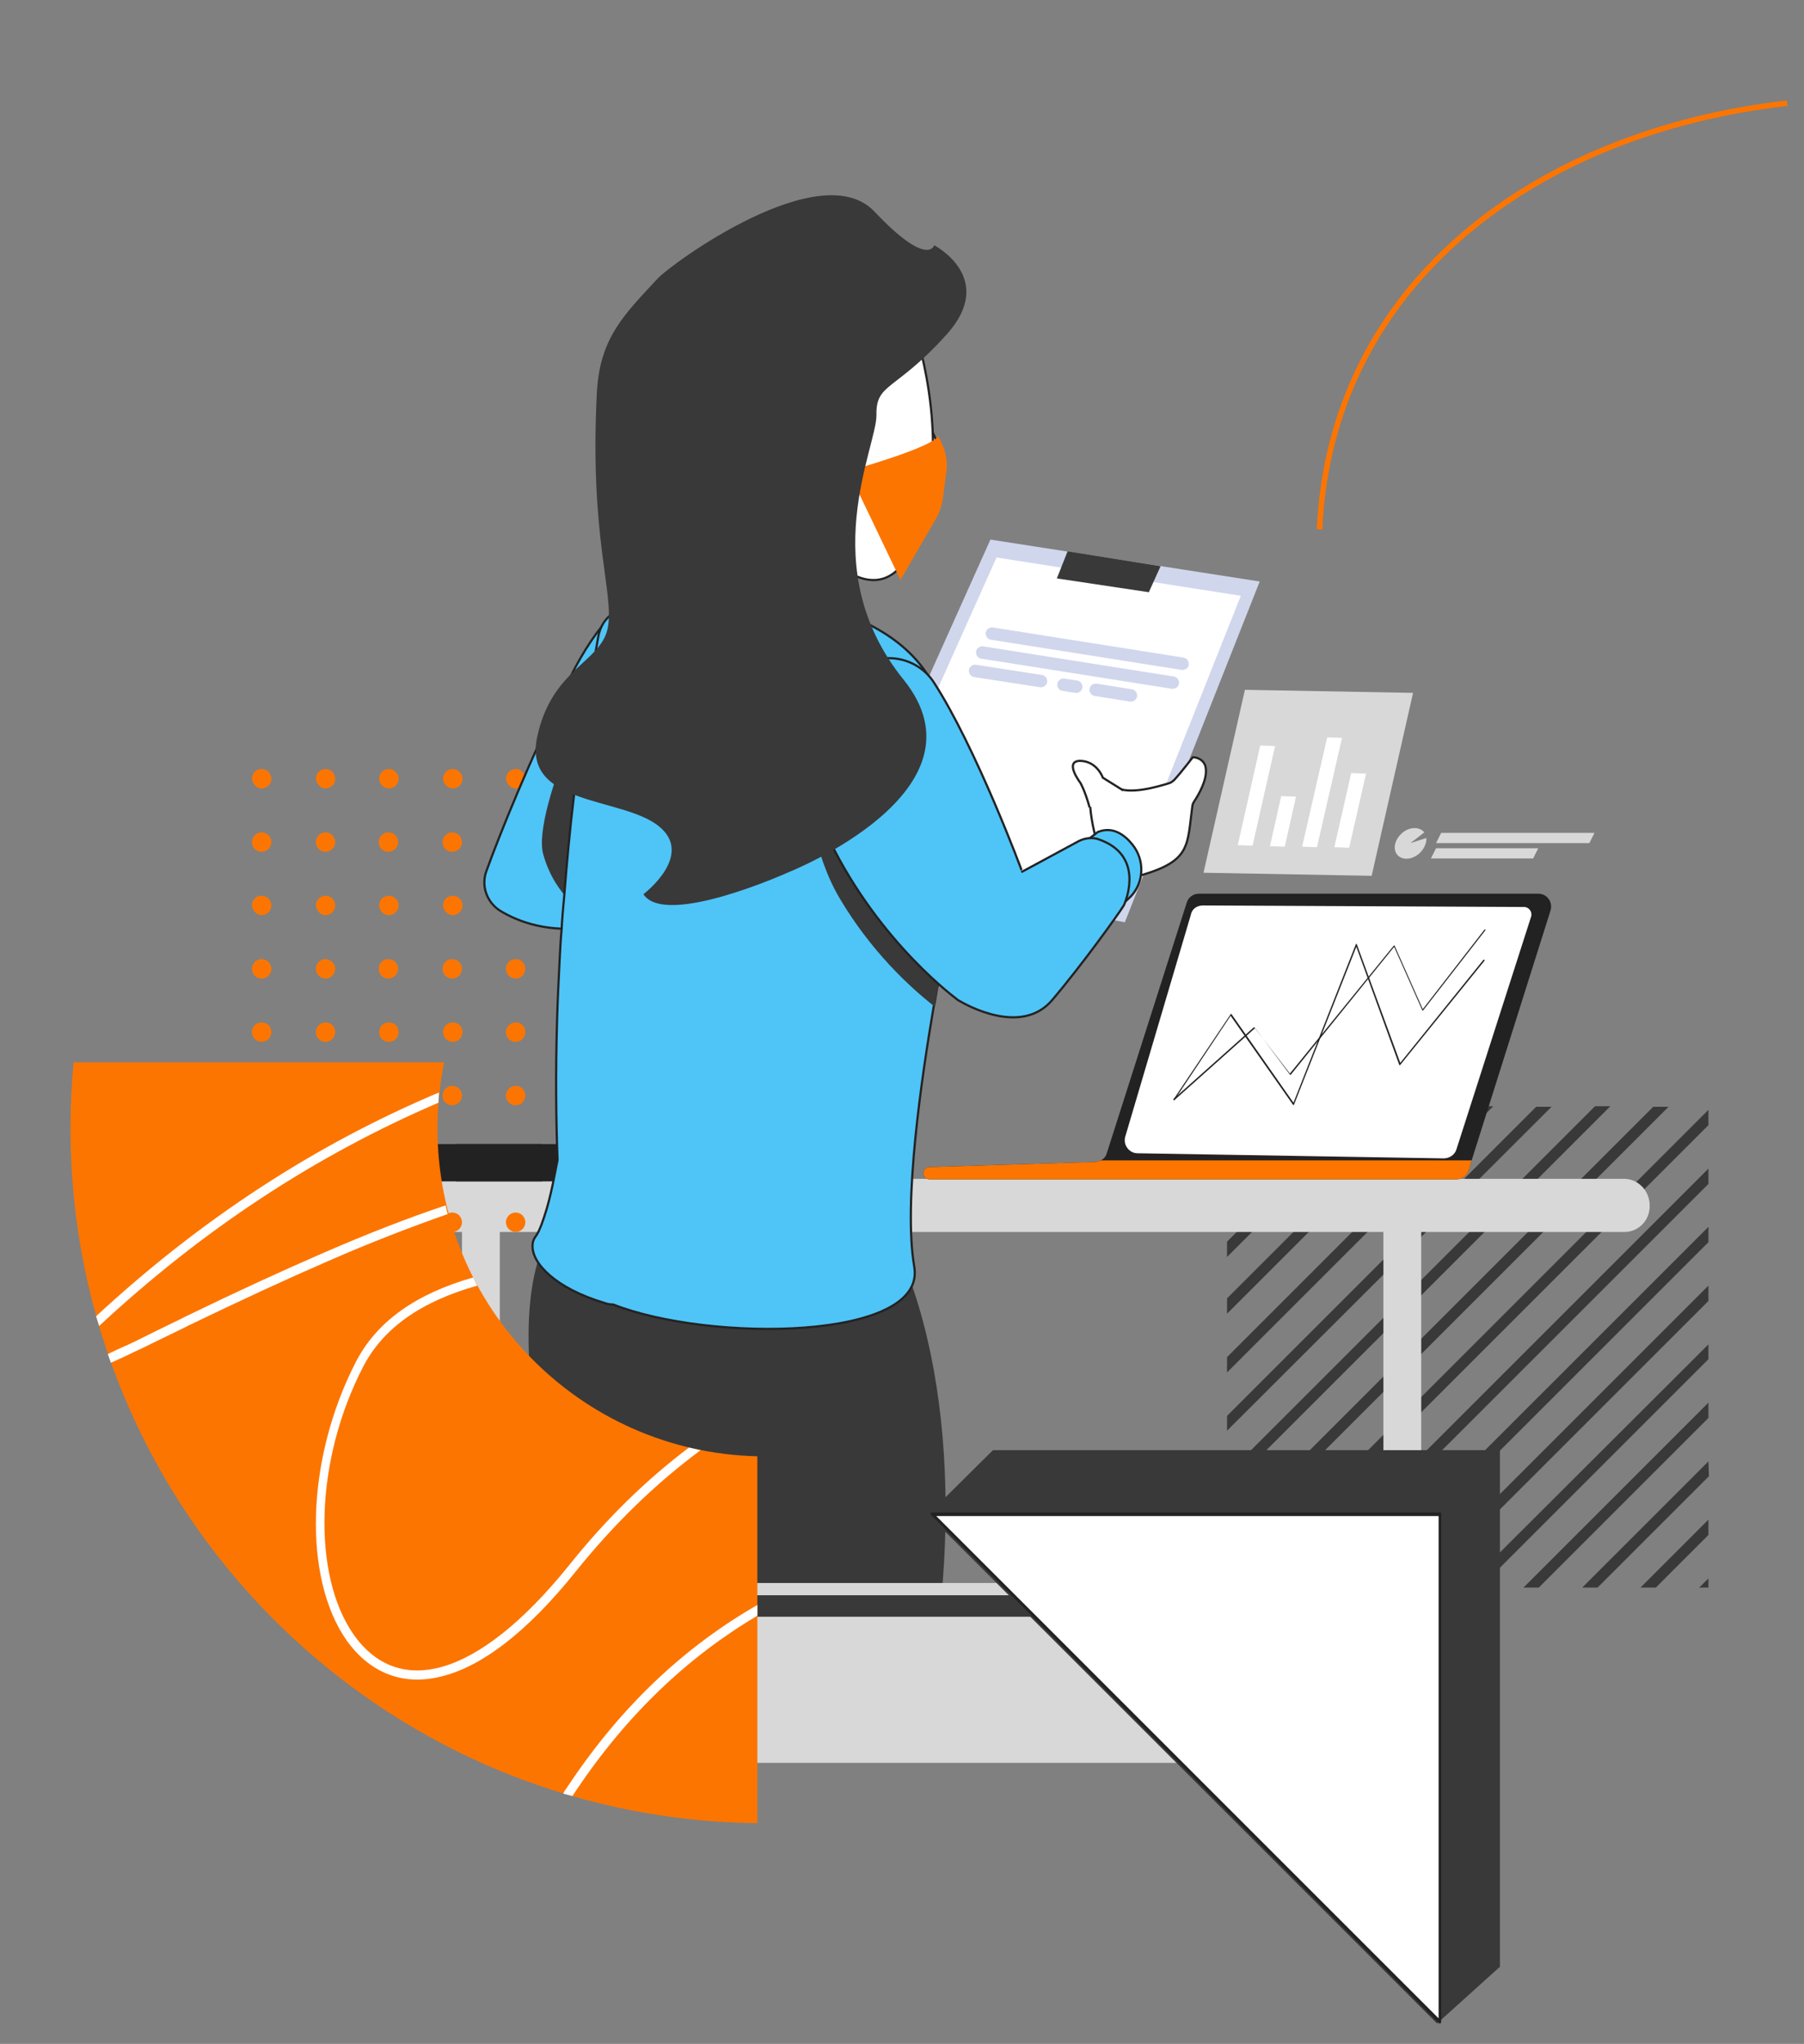 <?xml version="1.0" encoding="utf-8"?>
<!-- Generator: Adobe Illustrator 23.1.0, SVG Export Plug-In . SVG Version: 6.00 Build 0)  -->
<svg version="1.1" id="Layer_1" xmlns="http://www.w3.org/2000/svg" xmlns:xlink="http://www.w3.org/1999/xlink" x="0px" y="0px"
	 viewBox="0 0 353 400" style="enable-background:new 0 0 353 400;" xml:space="preserve">
<rect x="0" y="0" width="353" height="400" fill="#808080" stroke="none"/>
<style type="text/css">
	.st0{fill-rule:evenodd;clip-rule:evenodd;fill:#393939;}
	.st1{fill:#D8D8D8;}
	.st2{fill:#393939;}
	.st3{fill:#D0D6EC;}
	.st4{fill:#FFFFFF;}
	.st5{fill-rule:evenodd;clip-rule:evenodd;fill:#FC7500;}
	.st6{fill-rule:evenodd;clip-rule:evenodd;fill:#D8D8D8;}
	.st7{fill:#232222;}
	.st8{fill:#4FC4F7;stroke:#232222;stroke-width:0.427;stroke-miterlimit:10;}
	.st9{fill:#FFFFFF;stroke:#232222;stroke-width:0.427;stroke-miterlimit:10;}
	.st10{fill:#FFFFFF;stroke:#232222;stroke-width:0.426;stroke-miterlimit:10;}
	.st11{fill:#FC7500;}
	.st12{fill:none;stroke:#FC7500;stroke-width:1.078;stroke-miterlimit:10;}
	.st13{display:none;fill:#3E5996;}
	.st14{fill-rule:evenodd;clip-rule:evenodd;fill:#FFFFFF;}
</style>
<path class="st0" d="M334.3,217.2l-93.5,93.5h3l90.5-90.5V217.2z M240.1,300l83.4-83.4h3L240.1,303V300z M312.1,216.5l-72,72v3
	l75-75H312.1z M240.1,277.1l60.5-60.5h3L240.1,280V277.1z M289.2,216.5l-49.1,49.1v3l52.1-52.1H289.2z M240.1,254.1l37.6-37.6h3
	l-40.6,40.6V254.1z M240.1,243l26.5-26.5h3L240.1,246V243z M255.5,216.5l-15.4,15.4v3l18.3-18.3L255.5,216.5L255.5,216.5z
	 M240.1,220.7l4.2-4.2h3l-7.2,7.2V220.7z M252.3,310.7l82-82v3l-79,79H252.3z M334.3,240.1l-70.6,70.6h3l67.6-67.6V240.1z
	 M275.2,310.7l59.1-59.1v3l-56.1,56.1H275.2z M334.3,263.1l-47.7,47.6h3l44.7-44.7V263.1z M298.1,310.7l36.2-36.2v3l-33.2,33.2
	H298.1z M334.3,286l-24.7,24.7h3l21.8-21.8L334.3,286L334.3,286z M321,310.7l13.3-13.3v3L324,310.7H321z M334.3,308.9l-1.8,1.8h1.8
	V308.9z"/>
<g>
	<path class="st1" d="M94.1,236.4L94.1,236.4c2,0,3.7,0.9,3.7,2V329c0,1.1-1.6,2-3.7,2l0,0c-2,0-3.7-0.9-3.7-2v-90.7
		C90.4,237.3,92,236.4,94.1,236.4z"/>
	<path class="st1" d="M317.9,241.1H48.6c-2.7,0-5-2.3-5-5.2l0,0c0-2.9,2.2-5.2,5-5.2h269.2c2.7,0,5,2.3,5,5.2l0,0
		C322.9,238.8,320.6,241.1,317.9,241.1z"/>
	<path class="st1" d="M274.4,236.4L274.4,236.4c2,0,3.7,1.2,3.7,2.7v124.2c0,1.5-1.6,2.7-3.7,2.7l0,0c-2,0-3.7-1.2-3.7-2.7V239.1
		C270.8,237.6,272.4,236.4,274.4,236.4z"/>
</g>
<path class="st2" d="M108.9,239.2c0,0,46.4-19.2,65.9,3.8c0,0,15.7,27,8.2,80l-69-7C114,316,94.1,259,108.9,239.2z"/>
<g>
	<polygon class="st3" points="177.2,142.6 193.8,105.6 246.5,113.8 220.1,180.5 167,170.3 	"/>
	<polygon class="st4" points="180,142.6 195,109.1 242.8,116.6 218.8,177 170.7,167.7 	"/>
	<polygon class="st2" points="208.9,107.9 206.8,113.2 224.8,115.9 227.1,110.8 	"/>
	<path class="st3" d="M231.2,131.1l-37.3-5.9c-0.7-0.1-1.1-0.8-1-1.4l0,0c0.1-0.7,0.8-1.1,1.4-1l37.3,5.9c0.7,0.1,1.1,0.8,1,1.4l0,0
		C232.6,130.7,231.9,131.2,231.2,131.1z"/>
	<path class="st3" d="M229.3,134.8l-37.3-5.9c-0.7-0.1-1.1-0.8-1-1.4l0,0c0.1-0.7,0.8-1.1,1.4-1l37.3,5.9c0.7,0.1,1.1,0.8,1,1.4l0,0
		C230.6,134.4,230,134.9,229.3,134.8z"/>
	<path class="st3" d="M203.5,134.5l-12.9-2c-0.7-0.1-1.1-0.8-1-1.4l0,0c0.1-0.7,0.8-1.1,1.4-1l12.9,2c0.7,0.1,1.1,0.8,1,1.4l0,0
		C204.8,134.1,204.2,134.6,203.5,134.5z"/>
	<path class="st3" d="M210.4,135.6l-2.5-0.4c-0.7-0.1-1.1-0.8-1-1.4l0,0c0.1-0.7,0.8-1.1,1.4-1l2.5,0.4c0.7,0.1,1.1,0.8,1,1.4l0,0
		C211.7,135.2,211.1,135.7,210.4,135.6z"/>
	<path class="st3" d="M221.1,137.3l-6.9-1.1c-0.7-0.1-1.1-0.8-1-1.4l0,0c0.1-0.7,0.8-1.1,1.4-1l6.9,1.1c0.7,0.1,1.1,0.8,1,1.4l0,0
		C222.4,136.9,221.8,137.4,221.1,137.3z"/>
</g>
<path class="st5" d="M100.9,154.3c1,0,1.9-0.8,1.9-1.9c0-1-0.8-1.9-1.9-1.9c-1,0-1.9,0.8-1.9,1.9C99.1,153.4,99.9,154.3,100.9,154.3
	z M115.3,152.4c0,1-0.8,1.9-1.9,1.9c-1,0-1.9-0.8-1.9-1.9c0-1,0.8-1.9,1.9-1.9S115.3,151.4,115.3,152.4z M115.3,164.8
	c0,1-0.8,1.9-1.9,1.9s-1.9-0.8-1.9-1.9c0-1,0.8-1.9,1.9-1.9S115.3,163.8,115.3,164.8z M102.8,164.8c0,1-0.8,1.9-1.9,1.9
	c-1,0-1.9-0.8-1.9-1.9c0-1,0.8-1.9,1.9-1.9C102,162.9,102.8,163.8,102.8,164.8z M88.6,154.3c1,0,1.9-0.8,1.9-1.9
	c0-1-0.8-1.9-1.9-1.9s-1.9,0.8-1.9,1.9C86.7,153.4,87.6,154.3,88.6,154.3z M90.4,164.8c0,1-0.8,1.9-1.9,1.9s-1.9-0.8-1.9-1.9
	c0-1,0.8-1.9,1.9-1.9S90.4,163.8,90.4,164.8z M76.1,154.3c1,0,1.9-0.8,1.9-1.9c0-1-0.8-1.9-1.9-1.9s-1.9,0.8-1.9,1.9
	C74.2,153.4,75,154.3,76.1,154.3z M77.9,164.8c0,1-0.8,1.9-1.9,1.9s-1.9-0.8-1.9-1.9c0-1,0.8-1.9,1.9-1.9S77.9,163.8,77.9,164.8z
	 M63.7,154.3c1,0,1.9-0.8,1.9-1.9c0-1-0.8-1.9-1.9-1.9c-1,0-1.9,0.8-1.9,1.9C61.9,153.4,62.7,154.3,63.7,154.3z M65.6,164.8
	c0,1-0.8,1.9-1.9,1.9c-1,0-1.9-0.8-1.9-1.9c0-1,0.8-1.9,1.9-1.9C64.7,162.9,65.6,163.8,65.6,164.8z M51.2,154.3c1,0,1.9-0.8,1.9-1.9
	c0-1-0.8-1.9-1.9-1.9s-1.9,0.8-1.9,1.9C49.4,153.4,50.2,154.3,51.2,154.3z M53.1,164.8c0,1-0.8,1.9-1.9,1.9s-1.9-0.8-1.9-1.9
	c0-1,0.8-1.9,1.9-1.9S53.1,163.8,53.1,164.8z M113.5,179.1c1,0,1.9-0.8,1.9-1.9c0-1-0.8-1.9-1.9-1.9s-1.9,0.8-1.9,1.9
	C111.6,178.2,112.4,179.1,113.5,179.1z M115.3,189.6c0,1-0.8,1.9-1.9,1.9s-1.9-0.8-1.9-1.9c0-1,0.8-1.9,1.9-1.9
	S115.3,188.6,115.3,189.6z M100.9,179.1c1,0,1.9-0.8,1.9-1.9c0-1-0.8-1.9-1.9-1.9c-1,0-1.9,0.8-1.9,1.9
	C99.1,178.2,99.9,179.1,100.9,179.1z M102.8,189.6c0,1-0.8,1.9-1.9,1.9c-1,0-1.9-0.8-1.9-1.9c0-1,0.8-1.9,1.9-1.9
	C102,187.7,102.8,188.6,102.8,189.6z M88.6,179.1c1,0,1.9-0.8,1.9-1.9c0-1-0.8-1.9-1.9-1.9s-1.9,0.8-1.9,1.9
	C86.7,178.2,87.6,179.1,88.6,179.1z M90.4,189.6c0,1-0.8,1.9-1.9,1.9s-1.9-0.8-1.9-1.9c0-1,0.8-1.9,1.9-1.9S90.4,188.6,90.4,189.6z
	 M76.1,179.1c1,0,1.9-0.8,1.9-1.9c0-1-0.8-1.9-1.9-1.9s-1.9,0.8-1.9,1.9C74.2,178.2,75,179.1,76.1,179.1z M77.9,189.6
	c0,1-0.8,1.9-1.9,1.9s-1.9-0.8-1.9-1.9c0-1,0.8-1.9,1.9-1.9S77.9,188.6,77.9,189.6z M63.7,179.1c1,0,1.9-0.8,1.9-1.9
	c0-1-0.8-1.9-1.9-1.9c-1,0-1.9,0.8-1.9,1.9C61.9,178.2,62.7,179.1,63.7,179.1z M65.6,189.6c0,1-0.8,1.9-1.9,1.9
	c-1,0-1.9-0.8-1.9-1.9c0-1,0.8-1.9,1.9-1.9C64.7,187.7,65.6,188.6,65.6,189.6z M51.2,179.1c1,0,1.9-0.8,1.9-1.9c0-1-0.8-1.9-1.9-1.9
	s-1.9,0.8-1.9,1.9C49.4,178.2,50.2,179.1,51.2,179.1z M53.1,189.6c0,1-0.8,1.9-1.9,1.9s-1.9-0.8-1.9-1.9c0-1,0.8-1.9,1.9-1.9
	S53.1,188.6,53.1,189.6z M113.5,203.9c1,0,1.9-0.8,1.9-1.9s-0.8-1.9-1.9-1.9s-1.9,0.8-1.9,1.9S112.4,203.9,113.5,203.9z
	 M115.3,214.4c0,1-0.8,1.9-1.9,1.9s-1.9-0.8-1.9-1.9c0-1,0.8-1.9,1.9-1.9S115.3,213.4,115.3,214.4z M100.9,203.9
	c1,0,1.9-0.8,1.9-1.9s-0.8-1.9-1.9-1.9c-1,0-1.9,0.8-1.9,1.9S99.9,203.9,100.9,203.9z M102.8,214.4c0,1-0.8,1.9-1.9,1.9
	c-1,0-1.9-0.8-1.9-1.9c0-1,0.8-1.9,1.9-1.9S102.8,213.4,102.8,214.4z M88.6,203.9c1,0,1.9-0.8,1.9-1.9s-0.8-1.9-1.9-1.9
	s-1.9,0.8-1.9,1.9S87.6,203.9,88.6,203.9z M90.4,214.4c0,1-0.8,1.9-1.9,1.9s-1.9-0.8-1.9-1.9c0-1,0.8-1.9,1.9-1.9
	S90.4,213.4,90.4,214.4z M76.1,203.9c1,0,1.9-0.8,1.9-1.9s-0.8-1.9-1.9-1.9s-1.9,0.8-1.9,1.9S75,203.9,76.1,203.9z M77.9,214.4
	c0,1-0.8,1.9-1.9,1.9s-1.9-0.8-1.9-1.9c0-1,0.8-1.9,1.9-1.9S77.9,213.4,77.9,214.4z M63.7,203.9c1,0,1.9-0.8,1.9-1.9
	s-0.8-1.9-1.9-1.9c-1,0-1.9,0.8-1.9,1.9S62.7,203.9,63.7,203.9z M65.6,214.4c0,1-0.8,1.9-1.9,1.9c-1,0-1.9-0.8-1.9-1.9
	c0-1,0.8-1.9,1.9-1.9C64.7,212.5,65.6,213.4,65.6,214.4z M51.2,203.9c1,0,1.9-0.8,1.9-1.9s-0.8-1.9-1.9-1.9s-1.9,0.8-1.9,1.9
	S50.2,203.9,51.2,203.9z M53.1,214.4c0,1-0.8,1.9-1.9,1.9s-1.9-0.8-1.9-1.9c0-1,0.8-1.9,1.9-1.9S53.1,213.4,53.1,214.4z
	 M113.5,228.7c1,0,1.9-0.8,1.9-1.9c0-1-0.8-1.9-1.9-1.9s-1.9,0.8-1.9,1.9C111.6,227.8,112.4,228.7,113.5,228.7z M115.3,239.2
	c0,1-0.8,1.9-1.9,1.9s-1.9-0.8-1.9-1.9c0-1,0.8-1.9,1.9-1.9S115.3,238.2,115.3,239.2z M100.9,228.7c1,0,1.9-0.8,1.9-1.9
	c0-1-0.8-1.9-1.9-1.9c-1,0-1.9,0.8-1.9,1.9C99.1,227.8,99.9,228.7,100.9,228.7z M102.8,239.2c0,1-0.8,1.9-1.9,1.9
	c-1,0-1.9-0.8-1.9-1.9c0-1,0.8-1.9,1.9-1.9S102.8,238.2,102.8,239.2z M88.6,228.7c1,0,1.9-0.8,1.9-1.9c0-1-0.8-1.9-1.9-1.9
	s-1.9,0.8-1.9,1.9C86.7,227.8,87.6,228.7,88.6,228.7z M90.4,239.2c0,1-0.8,1.9-1.9,1.9s-1.9-0.8-1.9-1.9c0-1,0.8-1.9,1.9-1.9
	S90.4,238.2,90.4,239.2z M76.1,228.7c1,0,1.9-0.8,1.9-1.9c0-1-0.8-1.9-1.9-1.9s-1.9,0.8-1.9,1.9C74.2,227.8,75,228.7,76.1,228.7z
	 M77.9,239.2c0,1-0.8,1.9-1.9,1.9s-1.9-0.8-1.9-1.9c0-1,0.8-1.9,1.9-1.9S77.9,238.2,77.9,239.2z M63.7,228.7c1,0,1.9-0.8,1.9-1.9
	c0-1-0.8-1.9-1.9-1.9c-1,0-1.9,0.8-1.9,1.9C61.9,227.8,62.7,228.7,63.7,228.7z M65.6,239.2c0,1-0.8,1.9-1.9,1.9
	c-1,0-1.9-0.8-1.9-1.9c0-1,0.8-1.9,1.9-1.9C64.7,237.3,65.6,238.2,65.6,239.2z M51.2,228.7c1,0,1.9-0.8,1.9-1.9c0-1-0.8-1.9-1.9-1.9
	s-1.9,0.8-1.9,1.9C49.4,227.8,50.2,228.7,51.2,228.7z M53.1,239.2c0,1-0.8,1.9-1.9,1.9s-1.9-0.8-1.9-1.9c0-1,0.8-1.9,1.9-1.9
	S53.1,238.2,53.1,239.2z"/>
<g>
	<rect x="123.5" y="309.8" class="st6" width="126.5" height="35.2"/>
	<rect x="123.5" y="312.2" class="st0" width="126.5" height="4.2"/>
</g>
<g>
	<rect x="72.4" y="223.9" class="st7" width="33.7" height="7.3"/>
	<rect x="89.2" y="223.9" class="st7" width="33.7" height="7.3"/>
</g>
<g>
	<path class="st8" d="M133.9,114.6c0,0-11.2-4.5-22.4,18.1c-8,16.3-13.8,30.8-16.3,37.7c-1.1,2.9,0,6.1,2.6,7.8
		c3.6,2.2,9.5,4.5,18.3,3.2"/>
	<path class="st2" d="M118.8,128c0,0-14.9,30.6-12.5,39.2c2.4,8.6,8.6,11.8,8.6,11.8L118.8,128z"/>
	<path class="st8" d="M188.5,165.5c-0.3,4.5-1.2,9.2-2.3,14.5l-1.6,7.6c0,0,0,0.2-0.1,0.5c0,0.1,0,0.2-0.1,0.3
		c0,0.2-0.1,0.3-0.1,0.5c0,0.1-0.1,0.2-0.1,0.4c0,0.1,0,0.2-0.1,0.4c0,0.2-0.1,0.3-0.1,0.5c0,0.1,0,0.2-0.1,0.4
		c-0.1,0.3-0.1,0.6-0.2,0.9c-0.1,0.4-0.1,0.8-0.2,1.2l0,0c0,0.2,0,0.3-0.1,0.5c-0.1,0.6-0.2,1.2-0.3,1.8c-0.1,0.7-0.2,1.3-0.4,2
		c-2.3,13.5-6,38.2-3.8,50.9c2.5,14.5-40.1,14.8-58.9,7.4c-0.6,0-1.2-0.1-1.7-0.3c-9.7-2.9-14.2-7.8-14.1-11.2
		c0-0.7,0.2-1.3,0.6-1.8c0.8-1.1,1.5-3.2,2.2-5.5c1.1-3.8,1.8-8.1,2.1-9.5c-0.3-7.8-0.4-17-0.1-27.2c0.1-3.8,0.3-7.7,0.5-11.8
		c0.1-2,0.2-4.1,0.4-6.2c0.1-2.1,0.3-4.3,0.5-6.4c0.5-6.4,1.1-13,1.9-19.6s1.7-13.3,2.8-19.9l0,0c0.5-2.9,1-5.8,1.5-8.7l0,0
		c0.2-0.9,0.3-1.8,0.5-2.8c0.2-0.9,0.5-1.7,1-2.5c0.2-0.3,0.5-0.7,0.8-1c0.1-0.1,0.1-0.1,0.2-0.2l0,0c0.8-0.7,1.7-1.2,2.8-1.5
		c2.6-0.7,6.4-1.4,11-1.8c8.7-0.9,20-0.8,30.3,2.2c2.4,0.7,4.7,1.6,7,2.7c4.5,2.3,8.6,5.5,11.4,9.9c0.8,1.2,1.4,2.5,2,3.8l3.3,9.4
		C189.5,152.4,189,159.3,188.5,165.5z"/>
	<path class="st2" d="M188.5,165.5c-0.3,4.5-1.2,9.2-2.3,14.5l-1.6,7.6c0,0-0.8,3.7-1.7,9.4c-5-3.9-12.5-10.9-18.6-21.2
		c-10.2-17.2-7.1-48.6-7.1-48.6L188.5,165.5z"/>
	<g>
		<g>
			<path class="st9" d="M213.6,156.3c-0.2,0.4-0.3,0.9-0.3,1.4c0.3,3.2,1.8,16,10.3,13.5c9.4-2.8,8.7-5.8,9.7-13.3
				c0-0.4,0.2-0.8,0.4-1.1c0.8-1.2,2.7-4.4,2.2-6.7c-0.2-1.1-1.3-1.9-2.5-1.9l0,0c0,0-2.3,3-3.6,4.4c-0.3,0.3-0.7,0.6-1.1,0.7
				c-2,0.6-7.9,2.4-10.4,0.7C216.1,152.5,214.3,155,213.6,156.3z"/>
			<path class="st9" d="M219.8,154.7l-4-2.5c0,0-1.1-3.2-4.4-3.3c-3.3,0,0,4.3,0,4.3s0.9,1.5,1.8,4.8"/>
		</g>
		<path class="st8" d="M218.8,177.6c0,0,1.2-0.9,2.5-2.2c2.6-2.8,2.7-7.1,0.3-10.1c-1.6-2-3.9-3.6-6.7-2.5c-0.1,0-0.2,0.1-0.3,0.2
			l-3.8,2.9"/>
		<path class="st8" d="M182.7,133.5c-3.4-5.2-10.8-6.3-15.4-2.2c-6.1,5.4-12.8,15-6.8,29.2c9.2,21.6,25.1,33.8,26.8,35.1
			c0.1,0.1,0.2,0.2,0.3,0.2c1.5,0.9,12.3,7,18.3-0.1c6.1-7.2,13-16.9,13.8-18.2c0.1-0.1,0.1-0.2,0.2-0.3c0.6-1.3,3.9-9.8-4.8-12.9
			c-1.3-0.5-2.8-0.3-4,0.3l-11.1,6C200.1,170.7,190.9,146.1,182.7,133.5z"/>
	</g>
	<g>
		<g>
			<path class="st10" d="M182.6,84.8l2.1,4.9c0,0,0.1,0.7-0.6,0.8c-0.7,0.1-1.6,0.1-1.6,0.1"/>
			<path class="st10" d="M179.3,65.5c0,0,7.8,23.8-0.7,41.7S154,99.3,154,99.3s-7.4-20.9,3.8-30S179.3,65.5,179.3,65.5z"/>
		</g>
		<path class="st11" d="M166,92.2c0,0,16.5-4.6,17.6-6.9l0.7,1.5c0.8,1.7,1.1,3.5,0.9,5.4l-0.7,5.3c-0.2,1.5-0.7,2.9-1.4,4.1
			l-6.9,11.9L166,92.2z"/>
		<path class="st2" d="M182.8,48c0,0,12.4,6.4,2.4,17.5c-10.1,11.2-13.8,9.4-13.7,15.7c0.1,6.3-12.3,30,5.3,51.8
			s-22.5,37.7-22.5,37.7s-24.1,10.9-28.4,4.3c0,0,10.2-7.7,2.9-13.4s-26.5-3.9-23.7-17.3s12.4-14.6,13.8-21.3s-3.6-17.6-2.1-46.3
			c0.6-10.6,5.3-15.1,11.9-22.2c2.8-3,31.9-24.2,42.4-13.1S182.8,48,182.8,48z"/>
	</g>
</g>
<g>
	<path class="st7" d="M303.4,178.2L288,227l-0.6,2c-0.3,1.1-1.3,1.8-2.4,1.8H181.9c-0.7,0-1.2-0.5-1.2-1.2s0.5-1.2,1.2-1.2l32.3-1
		c0.4,0,0.8-0.1,1.2-0.3c0.6-0.3,1-0.8,1.2-1.5l15.6-48.9c0.3-1.1,1.3-1.8,2.4-1.8H301C302.7,174.9,303.9,176.5,303.4,178.2z"/>
	<path class="st4" d="M235.4,177.2l62.8,0.3c1,0,1.7,1,1.4,1.9L285,224.9c-0.3,1.1-1.4,1.8-2.5,1.8l-59.9-1c-1.7,0-2.9-1.7-2.4-3.3
		l12.8-43.3C233.2,177.9,234.2,177.2,235.4,177.2z"/>
	<path class="st11" d="M288,227l-0.6,2c-0.3,1.1-1.3,1.8-2.4,1.8H181.9c-0.7,0-1.2-0.5-1.2-1.2s0.5-1.2,1.2-1.2l32.3-1
		c0.4,0,0.8-0.1,1.2-0.3H288V227z"/>
</g>
<path class="st12" d="M349.7,20.2c-48.7,5.5-89.3,35-91.5,83.4"/>
<path class="st13" d="M1005.1,927.8l-842.2,4.6l-3.4-173.1c0,0,197.2-83.1,307.1,45.9s268.6,43.6,268.6,43.6s88.5-40,185.5,23.8"/>
<path class="st7" d="M229.8,215.3c-0.2-0.1-0.2-0.1-0.2-0.2l15.8-14.1l7,9.1l20.3-25c0.1-0.1,0.2-0.1,0.2,0l5.5,12.4l12.1-15.6
	c0.2,0,0.2,0.1,0.2,0.1l-12.2,15.7c-0.1,0.1-0.2,0.1-0.2,0l-5.5-12.4l-20.2,25c-0.1,0.1-0.1,0.1-0.2,0l-6.8-9.1L229.8,215.3z"/>
<path class="st7" d="M229.8,215.3c-0.2,0-0.2-0.1-0.2-0.1l11.2-16.7c0-0.1,0.1-0.1,0.2,0l12.1,17.3l12.2-31c0-0.1,0.2-0.1,0.2,0
	L274,208l16.3-20.2c0.2,0,0.2,0.1,0.2,0.2L274,208.4c-0.1,0.1-0.2,0.1-0.2,0l-8.4-23.1l-12.2,30.9c0,0.1-0.1,0.1-0.2,0l-12.2-17.4
	L229.8,215.3z"/>
<g>
	<path class="st1" d="M243.6,135l32.9,0.6l-8.1,35.8l-32.9-0.6L243.6,135z"/>
	<path class="st4" d="M264.4,151.3l2.9,0.1l-3.3,14.5l-2.9-0.1L264.4,151.3z"/>
	<path class="st4" d="M259.7,144.3l2.9,0.1l-4.9,21.4l-2.9-0.1L259.7,144.3z"/>
	<path class="st4" d="M250.7,155.8l2.9,0.1l-2.2,9.8l-2.9-0.1L250.7,155.8z"/>
	<path class="st4" d="M246.6,145.9l2.9,0.1l-4.4,19.5l-2.9-0.1L246.6,145.9z"/>
</g>
<g>
	<polygon class="st1" points="282,163 312,163 311,165 281,165 	"/>
	<polygon class="st1" points="281,166 301,166 300,168 280,168 	"/>
	<path class="st1" d="M276,165l3.1-1c0.1,1.4-0.9,3-2.4,3.7c-1.7,0.8-3.3,0.2-3.7-1.2c-0.4-1.5,0.7-3.3,2.3-4.1
		c1.3-0.6,2.7-0.4,3.4,0.5L276,165z"/>
</g>
<g>
	<path class="st11" d="M14.4,207.9c-0.4,4.3-0.6,8.6-0.6,12.9c0,74.6,60,135.2,134.4,136V285c-34.7-0.8-62.6-29.2-62.6-64.2
		c0-4.4,0.5-8.8,1.3-12.9L14.4,207.9L14.4,207.9z"/>
	<path class="st14" d="M85.8,215.8c-24,10.3-46.1,24.8-66.4,43.7c-0.2-0.6-0.4-1.3-0.6-1.9c20.5-19,42.9-33.6,67.1-43.8
		C85.9,214.4,85.8,215.1,85.8,215.8z M26,264.7c-1.6,0.8-3,1.4-4.3,2c-0.2-0.6-0.4-1.1-0.6-1.7c1.2-0.6,2.5-1.2,4.1-1.9
		c0.9-0.4,3.3-1.6,5.7-2.8l0,0l0,0l0,0l0,0c2.2-1.1,4.4-2.1,5.3-2.6c10.5-5.1,18.8-8.9,27.3-12.6c8.3-3.6,16.2-6.7,23.7-9.2
		c0.1,0.6,0.3,1.2,0.4,1.7c-7.4,2.6-15.2,5.6-23.4,9.2c-8.5,3.7-16.7,7.5-27.3,12.6c-0.9,0.5-3.1,1.5-5.3,2.6l0,0l0,0
		C29.4,263.1,26.9,264.3,26,264.7z M92.6,250c-11.2,3.2-18.9,8.6-23,16.6c-9.8,19.1-10.3,42.2-1.8,54.4c4.4,6.2,10.7,8.9,18.1,7.2
		c8.1-1.8,17.2-8.7,26.8-20.7c7.4-9.2,15.5-17.1,24.4-23.7c-0.8-0.2-1.5-0.3-2.3-0.5c-8.6,6.5-16.4,14.2-23.5,23.1
		c-18,22.3-33.4,25.8-42.1,13.5c-8.1-11.6-7.7-34,1.9-52.5c3.9-7.5,11.3-12.7,22.3-15.8C93.1,251.1,92.9,250.6,92.6,250z
		 M111.3,349.3c10.4-15.6,22.8-27.1,36.9-35.2v2.1c-13.5,8-25.4,19.2-35.4,34.1c-0.3,0.4-0.5,0.8-0.8,1.2c-0.6-0.2-1.2-0.3-1.8-0.5
		C110.5,350.4,110.9,349.9,111.3,349.3z"/>
</g>
<g>
	<path class="st2" d="M293.5,283.8h-99.2l-12.7,12.6l99.6,99.6l12.3-11.1V283.8z"/>
	<path class="st7" d="M281.8,296h-99.4c-0.3,0-0.4,0.3-0.2,0.5l99.3,99.4c0.2,0.2,0.5,0.1,0.5-0.2v-99.4
		C282.1,296.2,282,296,281.8,296z"/>
	<path class="st4" d="M281.5,296.6V395l-98.3-98.3h98.3V296.6z"/>
</g>
</svg>
